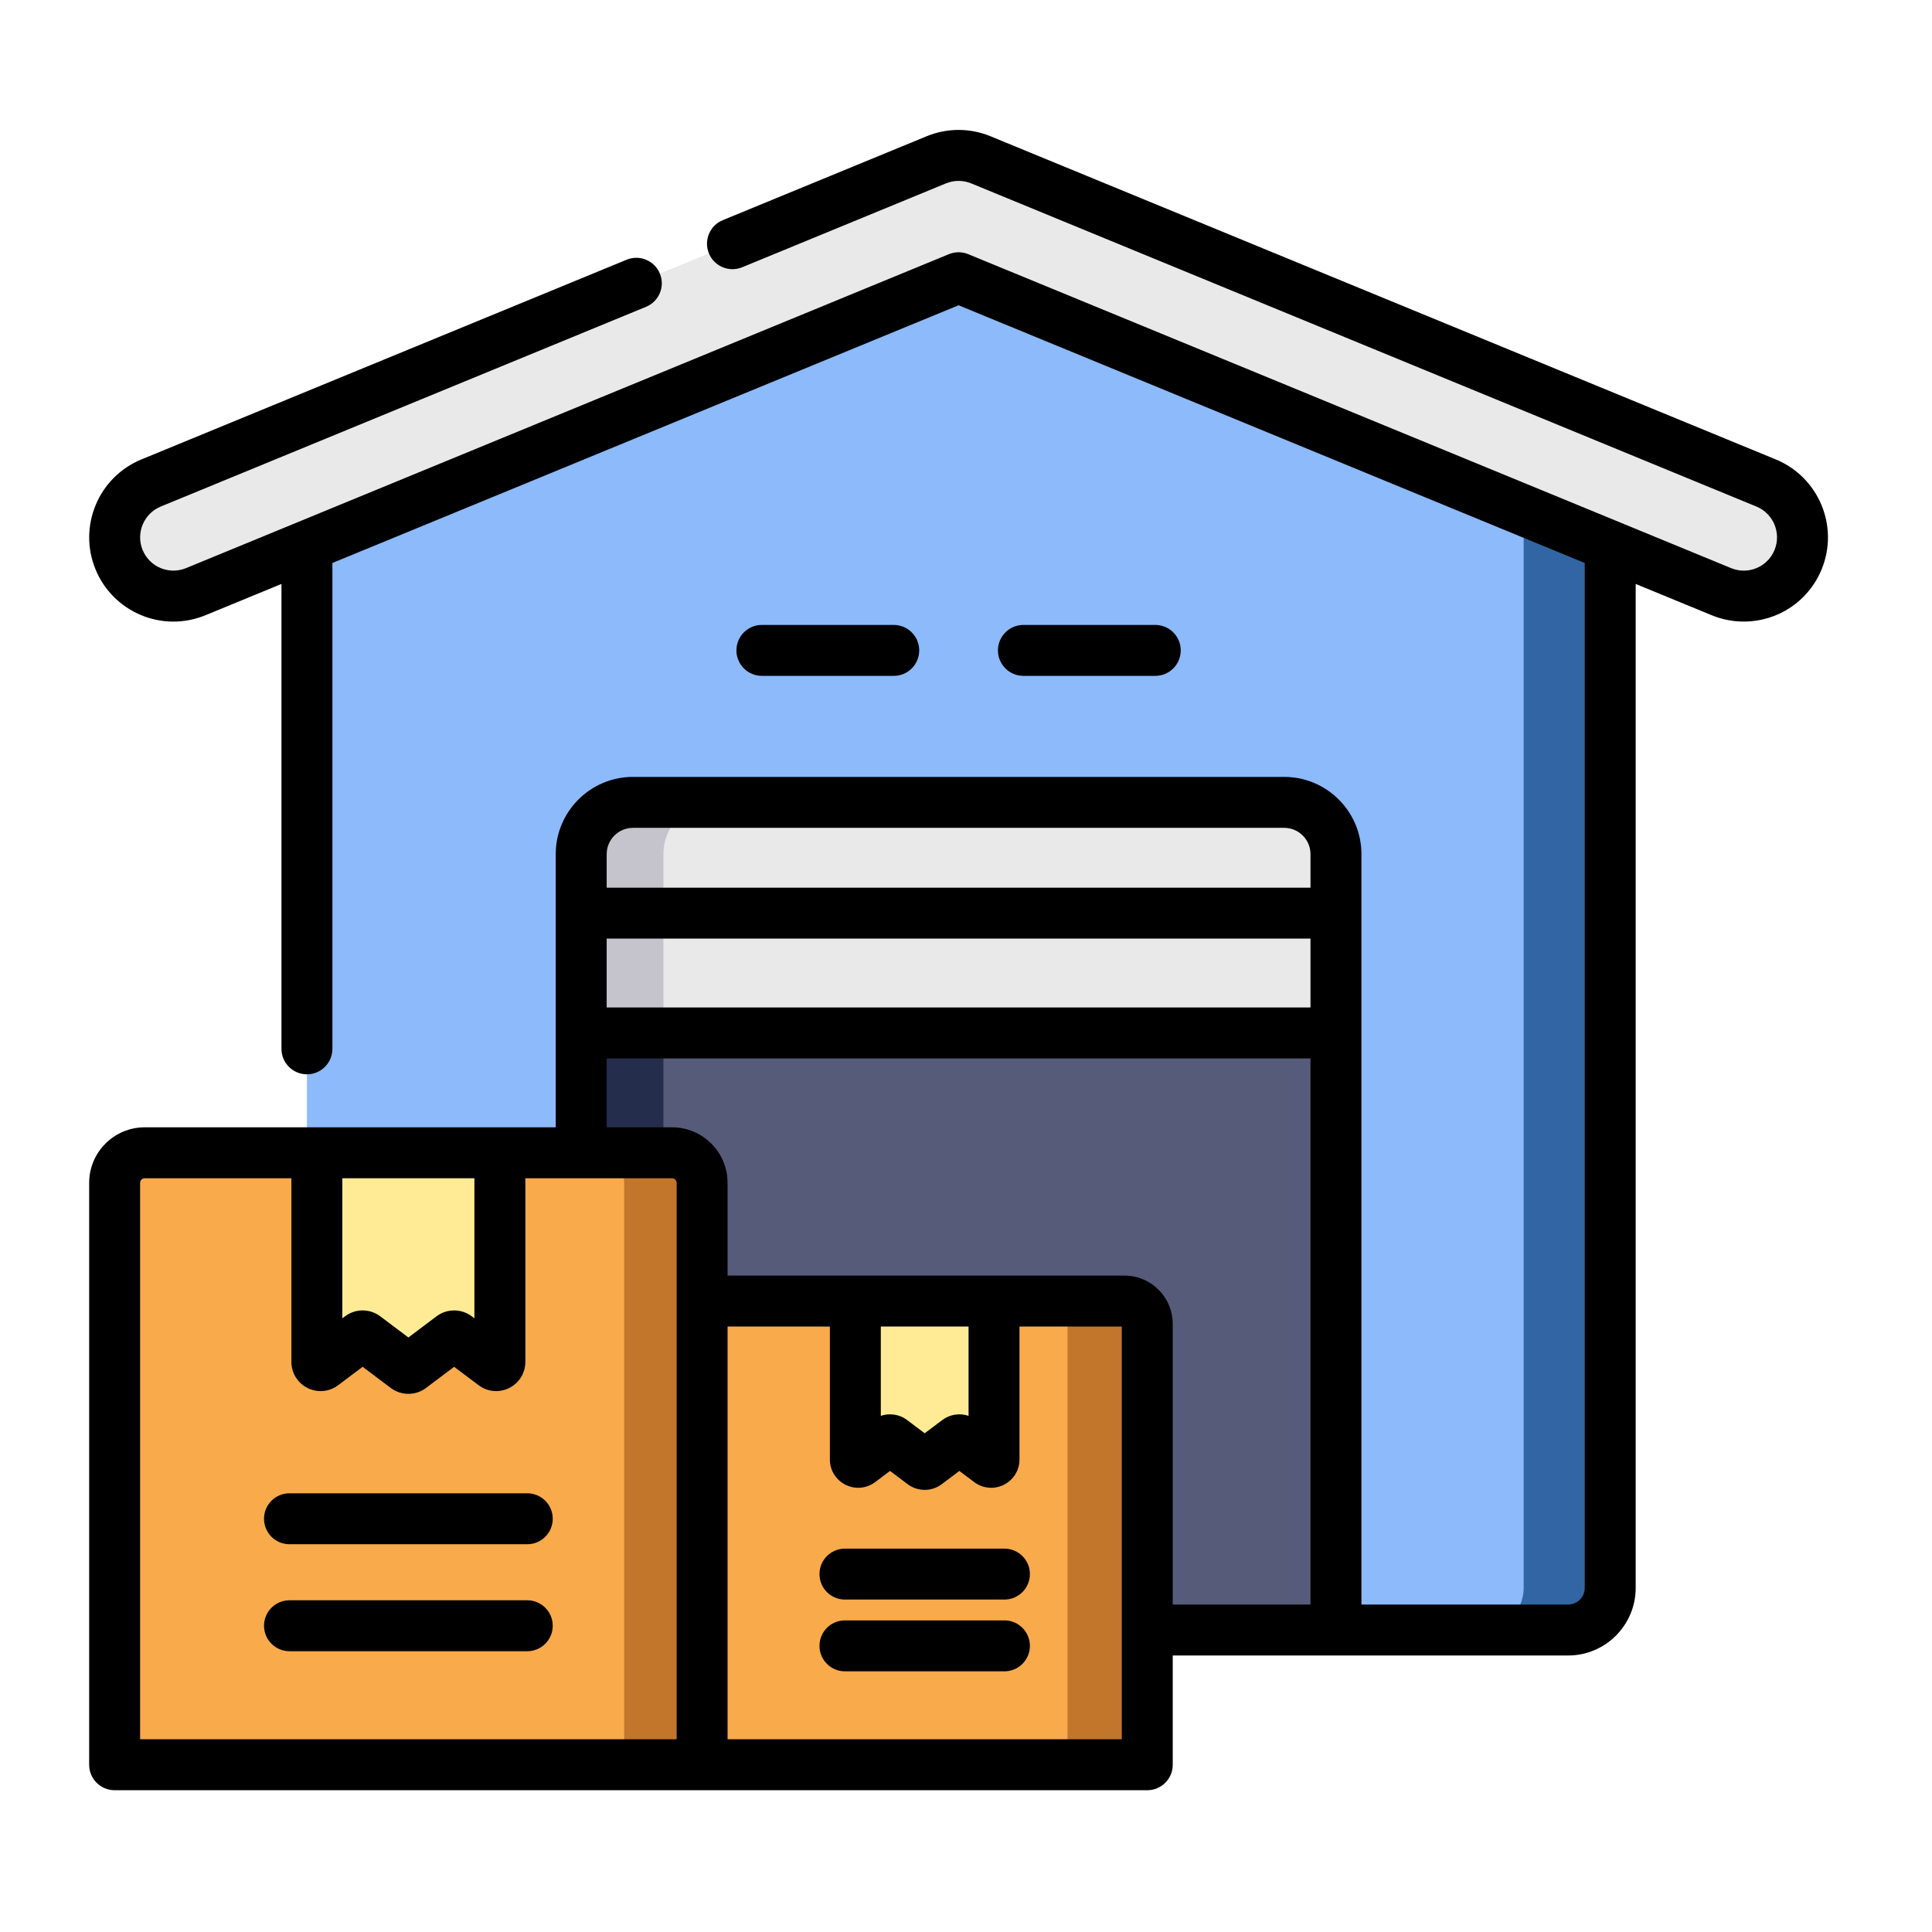 <svg width="130" height="130" viewBox="0 0 130 130" fill="none" xmlns="http://www.w3.org/2000/svg">
<g clip-path="url(#clip0_1041_476)">
<path d="M20.654 31.542V106.848C20.654 108.413 21.922 109.681 23.486 109.681H105.515C107.08 109.681 108.347 108.413 108.347 106.848V31.542L64.501 14.412L20.654 31.542Z" fill="#8CBAFA"/>
<path d="M64.501 14.412L61.589 15.55L102.524 31.542V106.848C102.524 108.413 101.256 109.681 99.691 109.681H105.515C107.08 109.681 108.348 108.413 108.348 106.848V31.542L64.501 14.412Z" fill="#3165A3"/>
<path d="M39.108 57.473V109.681H89.893V57.473C89.893 55.55 88.334 53.991 86.41 53.991H42.591C40.667 53.991 39.108 55.55 39.108 57.473Z" fill="#575B7A"/>
<path d="M48.123 53.991H42.591C40.667 53.991 39.108 55.55 39.108 57.473V109.681H44.64V57.473C44.64 55.55 46.199 53.991 48.123 53.991Z" fill="#252D4C"/>
<path d="M117.332 40.11C116.83 40.11 116.32 40.015 115.829 39.812L64.501 18.687L13.173 39.812C11.155 40.642 8.843 39.68 8.013 37.661C7.182 35.642 8.144 33.332 10.164 32.5L62.996 10.756C63.96 10.36 65.042 10.36 66.005 10.756L118.838 32.5C120.857 33.332 121.82 35.642 120.989 37.661C120.36 39.187 118.886 40.11 117.332 40.11Z" fill="#E9E9EA"/>
<path d="M86.41 53.991H42.591C40.667 53.991 39.108 55.55 39.108 57.473V69.506H89.893V57.473C89.893 55.55 88.334 53.991 86.41 53.991Z" fill="#E9E9EA"/>
<path d="M44.64 57.473C44.64 55.55 46.199 53.991 48.123 53.991H42.591C41.629 53.991 40.758 54.38 40.128 55.011C39.735 55.405 39.434 55.892 39.265 56.438C39.231 56.547 39.202 56.658 39.178 56.772C39.132 56.998 39.108 57.233 39.108 57.474V69.507H44.64V57.473Z" fill="#C5C4CC"/>
<path d="M7.714 79.592V118.747H47.243V79.592C47.243 78.474 46.337 77.568 45.22 77.568H9.737C8.62 77.568 7.714 78.474 7.714 79.592Z" fill="#F9AA4B"/>
<path d="M45.22 77.568H39.975C41.092 77.568 41.998 78.474 41.998 79.592V118.747H47.243V79.592C47.243 78.474 46.337 77.568 45.22 77.568Z" fill="#C1762B"/>
<path d="M33.233 91.837L30.709 89.938C30.619 89.871 30.496 89.871 30.407 89.938L27.631 92.026C27.542 92.094 27.419 92.094 27.329 92.026L24.553 89.938C24.462 89.871 24.339 89.871 24.25 89.938L21.725 91.837C21.559 91.962 21.321 91.843 21.321 91.636V77.568H33.635V91.636C33.636 91.843 33.399 91.962 33.233 91.837Z" fill="#FFEB96"/>
<path d="M47.243 89.077V118.747H77.197V89.077C77.197 88.231 76.51 87.544 75.663 87.544H48.776C47.93 87.544 47.243 88.231 47.243 89.077Z" fill="#F9AA4B"/>
<path d="M75.663 87.544H70.299C71.145 87.544 71.831 88.231 71.831 89.077V118.747H77.197V89.077C77.197 88.231 76.51 87.544 75.663 87.544Z" fill="#C1762B"/>
<path d="M66.581 98.356L64.668 96.917C64.6 96.866 64.506 96.866 64.438 96.917L62.336 98.5C62.268 98.551 62.175 98.551 62.107 98.5L60.003 96.917C59.935 96.866 59.841 96.866 59.773 96.917L57.86 98.356C57.734 98.451 57.554 98.361 57.554 98.204V87.544H66.886V98.204C66.886 98.361 66.706 98.451 66.581 98.356Z" fill="#FFEB96"/>
<path d="M119.49 30.915L66.657 9.172C65.267 8.599 63.735 8.599 62.343 9.172L48.634 14.814C47.759 15.174 47.342 16.175 47.701 17.051C48.062 17.927 49.064 18.343 49.939 17.984L63.648 12.341C64.198 12.116 64.803 12.116 65.353 12.341L118.185 34.085C119.327 34.555 119.874 35.867 119.404 37.008C119.056 37.852 118.243 38.397 117.332 38.397C117.04 38.397 116.754 38.339 116.48 38.227L65.153 17.103C64.735 16.93 64.266 16.93 63.848 17.103L12.521 38.227C11.38 38.697 10.069 38.156 9.597 37.008C9.127 35.867 9.674 34.555 10.816 34.085L43.47 20.645C44.345 20.286 44.763 19.284 44.402 18.409C44.042 17.534 43.041 17.115 42.165 17.476L9.512 30.915C6.621 32.105 5.239 35.423 6.428 38.313C7.612 41.191 10.912 42.596 13.825 41.397L18.939 39.293V70.574C18.939 71.521 19.706 72.288 20.653 72.288C21.599 72.288 22.366 71.521 22.366 70.574V37.882L64.501 20.541L106.634 37.882V106.849C106.634 107.465 106.133 107.966 105.515 107.966H91.608V57.473C91.608 54.608 89.276 52.276 86.411 52.276H42.59C39.725 52.276 37.394 54.608 37.394 57.473V75.854H33.644C33.642 75.854 33.639 75.854 33.635 75.854H21.321C21.319 75.854 21.316 75.854 21.312 75.854H9.737C7.676 75.854 6 77.531 6 79.592V118.747C6 119.694 6.767 120.46 7.714 120.46H77.197C78.144 120.46 78.911 119.694 78.911 118.747V111.394H105.515C108.022 111.394 110.062 109.355 110.062 106.849V39.293L115.176 41.397C115.865 41.681 116.59 41.824 117.332 41.824C119.638 41.824 121.696 40.446 122.573 38.313C123.763 35.423 122.38 32.105 119.49 30.915ZM40.822 63.157H88.18V67.792H40.822V63.157ZM42.59 55.704H86.411C87.386 55.704 88.18 56.498 88.18 57.473V59.73H40.822V57.473C40.822 56.498 41.615 55.704 42.59 55.704ZM24.401 88.175C23.984 88.175 23.567 88.307 23.22 88.568L23.035 88.707V79.282H31.921V88.707L31.739 88.569C31.043 88.045 30.071 88.045 29.375 88.569L27.48 89.996L25.583 88.569C25.235 88.307 24.818 88.175 24.401 88.175ZM9.428 79.592C9.428 79.421 9.566 79.282 9.737 79.282H19.607V91.636C19.607 92.386 20.024 93.06 20.695 93.395C21.366 93.73 22.155 93.658 22.755 93.207L24.401 91.969L26.299 93.397C26.648 93.658 27.064 93.788 27.48 93.788C27.897 93.788 28.314 93.658 28.662 93.396L30.558 91.969L32.203 93.207C32.802 93.658 33.591 93.73 34.262 93.395C34.933 93.06 35.35 92.386 35.35 91.636V79.283H39.063H39.108H39.153H45.221C45.391 79.283 45.531 79.421 45.531 79.592V117.033H9.428V79.592ZM75.483 117.033H48.957V89.258H55.84V98.204C55.84 98.93 56.245 99.583 56.894 99.907C57.543 100.232 58.308 100.163 58.89 99.726L59.888 98.975L61.077 99.87C61.414 100.123 61.818 100.25 62.221 100.25C62.626 100.25 63.029 100.123 63.366 99.869L64.553 98.976L65.55 99.726C66.13 100.163 66.895 100.232 67.545 99.908C68.195 99.583 68.599 98.931 68.599 98.204V89.258H75.482V117.033H75.483ZM65.172 89.258V95.269C64.586 95.07 63.92 95.163 63.408 95.548L62.221 96.441L61.032 95.548C60.696 95.294 60.292 95.168 59.888 95.168C59.679 95.168 59.469 95.201 59.268 95.27V89.258H65.172ZM75.663 85.831H66.894C66.891 85.831 66.889 85.831 66.885 85.831H57.554C57.552 85.831 57.549 85.831 57.545 85.831H48.957V79.592C48.957 77.531 47.281 75.854 45.22 75.854H40.822V71.22H88.18V107.966H78.911V89.077C78.911 87.287 77.454 85.831 75.663 85.831Z" fill="black"/>
<path d="M35.478 100.48H19.479C18.532 100.48 17.765 101.247 17.765 102.194C17.765 103.141 18.532 103.908 19.479 103.908H35.478C36.426 103.908 37.192 103.141 37.192 102.194C37.192 101.247 36.426 100.48 35.478 100.48Z" fill="black"/>
<path d="M35.478 107.679H19.479C18.532 107.679 17.765 108.446 17.765 109.393C17.765 110.339 18.532 111.106 19.479 111.106H35.478C36.426 111.106 37.192 110.339 37.192 109.393C37.192 108.446 36.426 107.679 35.478 107.679Z" fill="black"/>
<path d="M67.586 104.204H56.855C55.907 104.204 55.141 104.971 55.141 105.918C55.141 106.865 55.907 107.631 56.855 107.631H67.586C68.532 107.631 69.3 106.865 69.3 105.918C69.3 104.971 68.532 104.204 67.586 104.204Z" fill="black"/>
<path d="M67.586 109.032H56.855C55.907 109.032 55.141 109.799 55.141 110.746C55.141 111.692 55.907 112.46 56.855 112.46H67.586C68.532 112.46 69.3 111.692 69.3 110.746C69.3 109.799 68.532 109.032 67.586 109.032Z" fill="black"/>
<path d="M60.138 45.478C61.084 45.478 61.852 44.71 61.852 43.764C61.852 42.817 61.084 42.05 60.138 42.05H51.266C50.319 42.05 49.552 42.817 49.552 43.764C49.552 44.71 50.319 45.478 51.266 45.478H60.138Z" fill="black"/>
<path d="M77.735 45.478C78.682 45.478 79.449 44.71 79.449 43.764C79.449 42.817 78.682 42.05 77.735 42.05H68.863C67.917 42.05 67.149 42.817 67.149 43.764C67.149 44.71 67.917 45.478 68.863 45.478H77.735Z" fill="black"/>
</g>
<defs>
<clipPath id="clip0_1041_476">
<rect width="117" height="117" fill="white" transform="translate(6 6)"/>
</clipPath>
</defs>
</svg>
